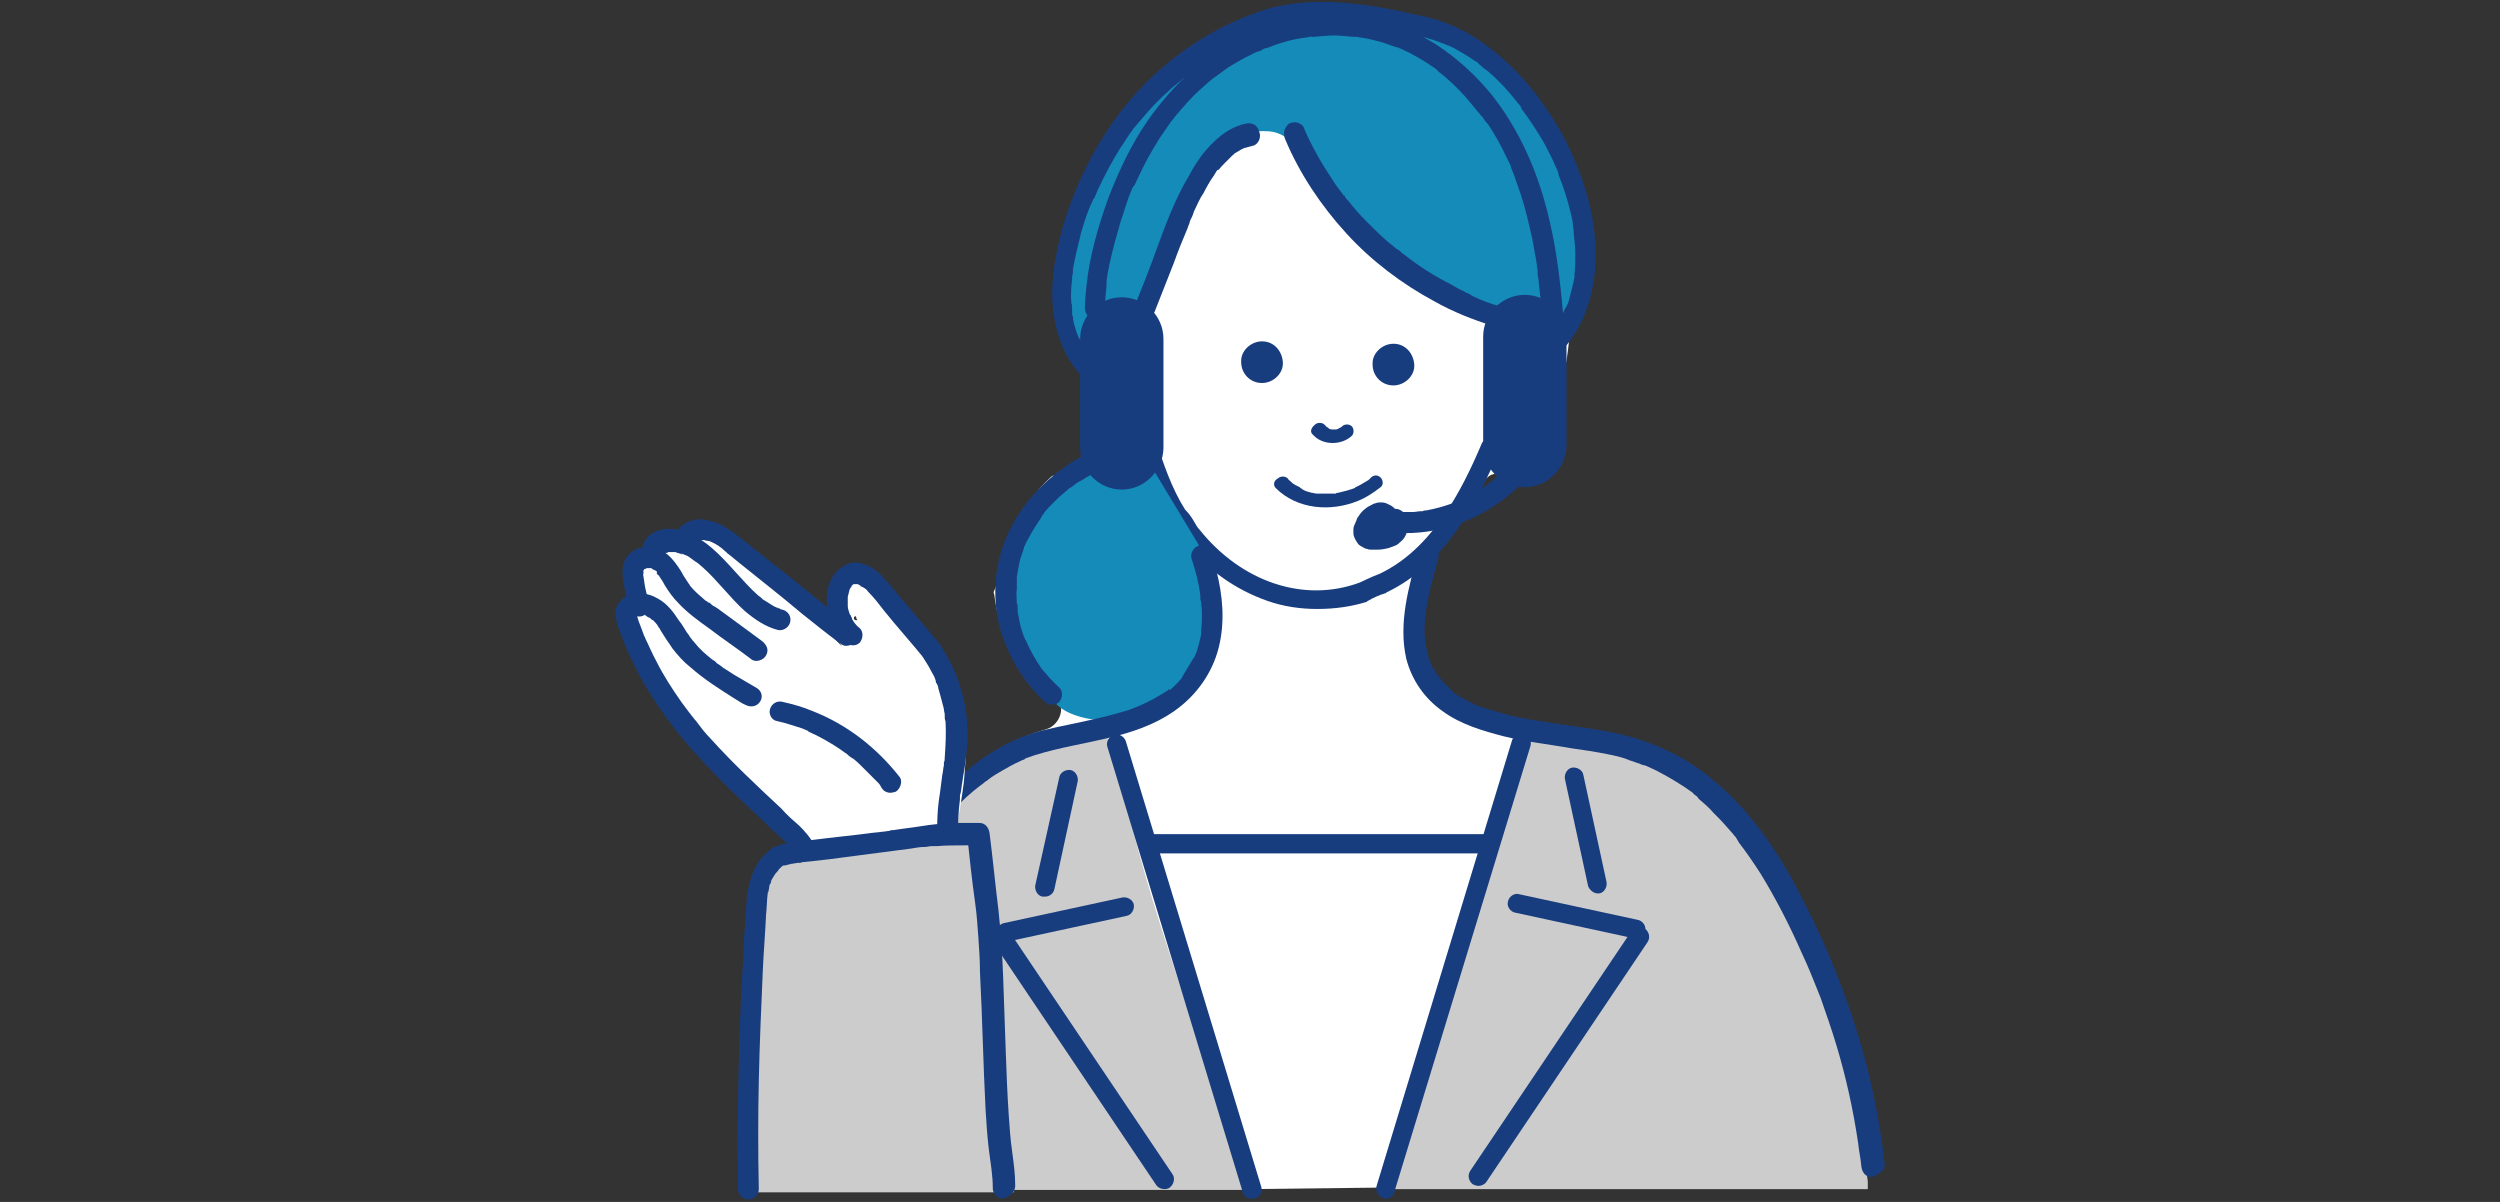 <?xml version="1.0" encoding="utf-8"?>
<!-- Generator: Adobe Illustrator 27.2.0, SVG Export Plug-In . SVG Version: 6.00 Build 0)  -->
<svg version="1.1" id="レイヤー_1" xmlns="http://www.w3.org/2000/svg" xmlns:xlink="http://www.w3.org/1999/xlink" x="0px"
	 y="0px" width="312px" height="150px" viewBox="0 0 312 150" style="enable-background:new 0 0 312 150;" xml:space="preserve">
<rect x="0" y="0" width="312" height="150" fill="#333333" stroke="none"/>
<style type="text/css">
	.st0{fill:#FFFFFF;}
	.st1{fill:#CCCCCC;}
	.st2{fill:#183D7F;}
	.st3{fill:none;stroke:#000000;stroke-width:10.395;stroke-linecap:round;stroke-linejoin:round;stroke-miterlimit:10;}
	.st4{fill:#158BBA;}
</style>
<g>
	<g>
		<g>
			<g>
				<path class="st0" d="M232.6,142.2c-0.1-2-0.8-3.9-1.3-5.9c-0.4-2.8-1.1-5.6-2.2-8.2c-0.2-0.5-0.5-1-0.8-1.4
					c-0.2-1.8-0.4-3.6-0.6-5.3c-0.8-5.6-2.9-10.5-6.9-14.5c-3.7-3.7-8.1-6.8-12.5-9.5c-1.4-0.8-2.9-1.6-4.3-2.4
					c-0.4-0.4-0.6-1-0.6-1.6c-0.6-0.2-1.3-0.4-1.9-0.6c-0.6-0.1-1-0.4-1.2-0.8c-0.3,0.1-0.6,0.1-0.9,0.1c-0.9-0.1-1.9-0.1-2.8-0.2
					c-1-0.3-2-0.6-3.1-0.8c-0.8-0.2-1.6-0.1-2.4,0.1c-2.3-0.5-4.4-1.3-6.1-2.8c-0.2-0.1-0.4-0.1-0.6-0.2c-0.4,0.1-0.8,0.1-1.2-0.1
					c-10.6-3.5-6.2-19-0.8-25.2c0.4-0.4,1-0.6,1.5-0.6c0.2-0.4,0.5-0.8,0.7-1.3c0,0,0-0.1,0.1-0.1v-0.1c0.1-0.4,0.4-0.7,0.6-0.9
					c0.3-0.3,0.6-0.6,1-0.7c0.6-0.2,1.2-0.3,1.8-0.3c0.1,0,0.3,0,0.4,0c0.8-0.8,1.7-1.4,2.5-2.2c0.2-0.2,0.4-0.3,0.7-0.4
					c0.6-1.5,1.3-2.9,1.9-4.4c1.7-4.3,2.4-8.7,2.4-13.4c0-1.2,0.7-1.8,1.6-2c0.1-2.1-0.1-4.2-0.7-6.1c0.1-1,0-2-0.1-3
					c-0.2-1.4-0.5-3.3-1.2-5c-0.9-3.4-2.8-6.5-4.9-9.3c-2.8-3.7-6.2-8.4-11.1-9.3c-0.5-0.1-1.1-0.1-1.6,0.1
					c-1.1-0.4-2.1-0.6-3.2-0.8c-2.1-0.8-4.5-1.2-6.6-1.4c-5.5-0.4-11,0.8-15.9,3.2c-7.4,3.5-12.7,10-15.4,17.5
					c-1.8,2.9-3,6.2-3.4,9.9c0,0.3,0,0.5-0.1,0.8c-0.1,0.2-0.1,0.4-0.1,0.6c0.2,0.2,0.4,0.6,0.4,1c0,3.2,0.1,6.4,0.6,9.5
					c0.1,0.1,0.3,0.2,0.4,0.3c0.5,0,1.1,0.4,1.2,1.1c0.1,0.4,0.1,0.7,0.2,1.1c0.4,0.6,0.7,1.2,1.1,1.8c0.2,0.3,0.2,0.7,0.1,1
					c0.4,0.9,0.9,1.8,1.2,2.7c0.1,0.1,0.2,0.2,0.3,0.3c0.4,0.5,0.5,1.5-0.1,2c-0.4,0.3-0.8,0.5-1.2,0.8c-0.1,0.2-0.3,0.4-0.5,0.5
					c0,0,0,0-0.1,0c0.2,0.5,0.1,1.2-0.4,1.6c-1.1,0.8-2.3,1.6-3.6,2c-0.5,0.2-1,0.1-1.3-0.1c-0.1,0.1-0.2,0.1-0.3,0.1
					c-1.1,1-2.1,2.1-2.8,3.4c-0.2,0.4-0.5,0.6-0.8,0.6c-0.9,2-1.5,4.1-1.7,6.2c-0.7,1.4-1.4,2.8-2,4.3c0,0.1,0.1,0.3,0.1,0.4
					c0.1,0.9,0.3,1.8,0.5,2.7c0.3,0.3,0.5,0.7,0.6,1.1c0.7,2.9,2.3,5.8,4.7,7.6c0.2,0.1,0.4,0.3,0.5,0.5c0.3,0.2,0.7,0.4,1,0.6
					c1.9,1.1,0.9,3.7-0.8,4.2c-3.8,1.1-7.3,2.9-10.1,5.7c-0.1,0.3-0.3,0.6-0.4,0.9c-0.1,0.4-0.2,0.8-0.3,1.2
					c-10.4,12-20.2,26.2-19.5,42.6c-2.8,1-3.8,4.6-2.2,6.7h131.8c0.5-0.4,1-0.9,1.3-1.5C232.1,145.8,232.7,144.2,232.6,142.2z"/>
				<path class="st1" d="M101.3,148.5h55.1c0.2-0.9,0.1-2-0.5-2.9c-2.1-3.5-3.5-7.2-4.8-11c-1.5-4.4-2.9-8.9-4.4-13.3
					c-2.6-8-5.2-16.1-6.8-24.4c0-0.3-0.1-0.6-0.2-0.8c-0.1-0.4-0.1-0.7-0.2-1.1c-0.5-2.8-2.1-4.4-4.3-3.1c-0.3,0.2-2.5,0.9-2.7,1.1
					c-6.1,0.3-11.9,3.8-15.2,8.9c-0.7,1.1-1.3,2.2-1.8,3.3c-0.1,0.1-0.1,0.1-0.2,0.2c-4.7,4.8-6.9,11.2-8.7,17.6
					c-4,7.1-6.6,15-6.2,23.2C100.5,147.1,100.9,147.9,101.3,148.5z"/>
				<path class="st1" d="M233.1,148.5c0-0.4,0-0.7,0-1.1c-1.3-8.8-2.1-15.5-4.3-24.2c-1-4.1-4.4-9.5-6-13.4c-1.6-4-4-7.6-7.4-10.2
					c-3.2-2.4-6-4.3-9.8-5.4c-1.9-0.6-3.9-1.1-5.8-1.5c-1.1-0.2-2.1-0.5-3.2-0.6c-1.1-1.1-2.7-1.7-4.1-1.1c-3,1.2-4.7,4.2-3.7,7.2
					c-0.4,1.4-1.1,2.8-1.8,4.1c-0.9,1.5-0.8,2.9-0.1,4c-0.5,1.5-0.9,3-1.4,4.4c-0.4,1.3-0.8,2.6-1.2,3.9l-1.1,3.3
					c-2.1,6.7-4.2,13.4-6.3,20.2c-0.5,0.5-0.9,1.1-1.1,1.9c-0.6,2.5-1.2,5-1.8,7.5c-0.1,0.3-0.1,0.6-0.1,0.9h59.2V148.5z"/>
			</g>
			<g>
				<g id="XMLID_00000078036943541734974770000015704350195081847683_">
					<path class="st2" d="M164.4,76c-2.1,0-4.2-0.3-6.2-1c-4-1.4-7.6-3.9-10.4-7.5c0,0,0-0.1-0.1-0.1c-0.2-0.3-0.4-0.6-0.5-0.8
						c-0.4-0.6-0.7-1.1-1.1-1.5c0,0,0-0.1-0.1-0.1c-1.7-2.7-2.8-5.8-3.8-8.7c-3.2-0.7-5.4-3.9-5.9-8.7v-0.1c0-3.9,1.6-8.8,6.1-9.6
						c0.6-0.1,1.3,0.3,1.4,0.9c0.1,0.6-0.3,1.3-0.9,1.4c-3.1,0.6-4.2,4.3-4.2,7.2c0.2,1.9,1.1,6.3,4.5,6.6c0.5,0,0.9,0.4,1,0.8
						c1,3.1,2,6.1,3.7,8.8c0.6,0.6,0.9,1.1,1.3,1.8c0.1,0.2,0.3,0.5,0.5,0.7c5.2,6.5,13,9.2,20,6.6c0.7-0.3,1.4-0.7,2.5-1.1
						c6.5-3.1,10.2-10.3,12.7-16.2c0.1-0.3,0.4-0.5,0.7-0.7c0.3-0.1,0.7-0.1,0.9,0.1c1,0.5,1.9,0.3,2.8-0.5c2.3-2,3.4-7.2,2.3-10.4
						c-0.7-1.9-2-2.9-4-3c-0.7,0-1.2-0.6-1.1-1.2c0-0.7,0.6-1.2,1.2-1.1c3,0.1,5.2,1.8,6.2,4.6c1.5,4.1,0.1,10.3-3,13
						c-1.3,1.1-2.8,1.6-4.3,1.2c-2.7,6.1-6.6,13.2-13.5,16.5c0,0-0.1,0-0.1,0.1c-1,0.3-1.6,0.6-2.3,1c0,0-0.1,0-0.1,0.1
						C168.7,75.7,166.6,76,164.4,76z"/>
					<path class="st3" d="M187.2,39.7"/>
				</g>
				<g>
					<path class="st2" d="M173.9,48.1c1.4,0,2.7-1.2,2.6-2.6c-0.1-1.4-1.1-2.6-2.6-2.6c-1.4,0-2.7,1.2-2.6,2.6
						C171.3,46.9,172.4,48.1,173.9,48.1L173.9,48.1z"/>
				</g>
				<g>
					<path class="st2" d="M157.5,47.8c1.4,0,2.7-1.2,2.6-2.6c-0.1-1.4-1.1-2.6-2.6-2.6c-1.4,0-2.7,1.2-2.6,2.6
						C154.9,46.6,156,47.8,157.5,47.8L157.5,47.8z"/>
				</g>
				<path class="st2" d="M163.9,54.3c1.2,1.3,3.5,1.3,4.8,0.1c0.3-0.3,0.3-0.9,0-1.2c-0.3-0.3-0.9-0.3-1.2,0l-0.1,0.1
					c-0.1,0.1,0,0,0,0c-0.1,0-0.1,0.1-0.2,0.1s-0.1,0.1-0.2,0.1c-0.1,0.1,0,0,0.1,0H167c-0.1,0.1-0.3,0.1-0.4,0.1
					c-0.2,0,0.2,0,0.1,0h-0.1c-0.1,0-0.2,0-0.2,0c-0.1,0-0.1,0-0.2,0c-0.1,0,0.2,0,0.1,0h-0.1c-0.1,0-0.3-0.1-0.4-0.1
					c0.2,0,0.1,0.1,0.1,0c0,0-0.1,0-0.1-0.1c-0.1,0-0.1-0.1-0.2-0.1c0,0-0.1,0-0.1-0.1c0.2,0.1,0.1,0.1,0,0
					c-0.1-0.1-0.1-0.1-0.2-0.2c-0.3-0.3-0.9-0.3-1.2,0C163.5,53.5,163.5,54,163.9,54.3L163.9,54.3z"/>
				<path class="st2" d="M159.2,60.9c2.7,2.7,6.9,3,10.3,1.6c1-0.4,1.9-1,2.8-1.7c0.4-0.3,0.3-0.9,0-1.2c-0.4-0.4-0.9-0.3-1.2,0
					l-0.1,0.1c0,0,0.1-0.1,0,0c-0.1,0.1-0.1,0.1-0.2,0.2c-0.2,0.1-0.3,0.2-0.5,0.3c-0.3,0.2-0.7,0.4-1.1,0.6c0,0-0.1,0-0.1,0.1
					c0,0,0.1-0.1,0,0c-0.1,0-0.2,0.1-0.3,0.1c-0.2,0.1-0.4,0.1-0.6,0.2c-0.4,0.1-0.8,0.2-1.2,0.3c-0.1,0-0.2,0-0.3,0.1
					c0,0-0.1,0,0,0s-0.1,0-0.1,0c-0.2,0-0.4,0-0.6,0c-0.4,0-0.8,0-1.2,0c-0.1,0-0.2,0-0.3,0c0,0-0.2,0-0.1,0c0.1,0-0.1,0-0.1,0
					c-0.2,0-0.4-0.1-0.6-0.1c-0.4-0.1-0.8-0.2-1.1-0.4c0,0-0.1-0.1,0,0c0,0-0.1,0-0.1-0.1c-0.1,0-0.2-0.1-0.3-0.2
					c-0.2-0.1-0.4-0.2-0.6-0.3c-0.1-0.1-0.2-0.1-0.3-0.2l-0.1-0.1c-0.1-0.1,0.1,0.1,0,0c-0.2-0.2-0.4-0.3-0.5-0.5
					c-0.3-0.3-0.9-0.3-1.2,0C158.9,60,158.9,60.6,159.2,60.9L159.2,60.9z"/>
				<path class="st4" d="M158.5,16.4c0,0-5.5-0.5-6.9,2.3c-1.4,2.8-8.9,19.9-8.9,19.9l0.5,18.8l6.4,10.6c0,0,2.8,10.8,1,13.6
					c-1.8,2.8-4.6,7.9-8.8,8.3c-4.2,0.4-9-0.2-10.5-2.7c-1.5-2.4-6.1-8.4-5.7-13.5c0.5-5.1,3.2-10.6,5.5-12s5.4-4.6,5.4-4.6
					l-0.3-12.5c0,0-3.7-1.8-3.7-7.3s3.7-19,7.9-22.7S151.5,4,157,2.6s15.8-0.5,19.5,0.4s8.2,3.6,11,6.4s7.9,9.8,8.4,12.5
					c0.5,2.8,1.5,8.5,1.7,11.2c0.2,2.7-3,9.1-3,9.1s-9.2-2.3-12.5-4.2c-3.2-1.8-12.9-8.8-14.3-10.6
					C166.3,25.7,163.1,16.9,158.5,16.4z"/>
				<g>
					<path class="st2" d="M194.8,43.9c1.2-1.3,2.2-2.8,2.9-4.5c0.7-1.7,1.1-3.4,1.3-5.2c0.4-3.6-0.1-7.3-1.2-10.7
						c-1.1-3.6-2.8-7.1-5-10.2c-2.1-3.1-4.7-5.8-7.8-8c-1.4-1-2.9-1.8-4.5-2.4c-0.7-0.3-1.4-0.5-2.1-0.7c-1.4-0.3-2.8-0.6-4.1-0.9
						c-5.7-1.1-11.7-1.8-17.3,0.2c-4.8,1.7-9.1,4.3-12.8,7.7c-3.2,2.9-5.8,6.4-7.9,10.2c-2,3.8-3.6,7.8-4.4,12
						c-0.9,4.2-0.9,8.6,1,12.5c0.4,0.9,1,1.7,1.6,2.5c0.4,0.5,1.4,0.5,1.8,0c0.5-0.6,0.5-1.3,0-1.8l-0.1-0.1c-0.1-0.1,0.2,0.3,0,0.1
						c-0.1-0.1-0.1-0.2-0.2-0.2c-0.1-0.2-0.3-0.4-0.4-0.6c-0.2-0.4-0.5-0.8-0.7-1.2c0-0.1-0.1-0.2-0.1-0.3s-0.1-0.3,0,0.1
						c0,0,0-0.1-0.1-0.1c-0.1-0.2-0.2-0.5-0.3-0.7c-0.1-0.4-0.3-0.9-0.4-1.3c0-0.2-0.1-0.4-0.1-0.7c0-0.1,0-0.2-0.1-0.3
						c0-0.1,0-0.1,0-0.2c0,0,0-0.3,0-0.1s0-0.1,0-0.2c0-0.1,0-0.2,0-0.3c0-0.2,0-0.5-0.1-0.7c-0.1-1,0-2,0.1-3c0-0.2,0-0.5,0.1-0.7
						c0-0.1,0-0.3,0-0.4c0-0.1,0-0.2,0,0.1c0-0.1,0-0.2,0-0.2c0.1-0.5,0.2-1,0.3-1.5c0.2-1,0.5-2,0.7-3c0.3-1,0.6-2,1-3
						c0.1-0.2,0.2-0.5,0.3-0.7c0.1-0.1,0.1-0.3,0.2-0.4c0-0.1,0.2-0.5,0.1-0.1c0.2-0.5,0.4-0.9,0.6-1.4c0.8-1.7,1.7-3.4,2.7-5
						c0.5-0.7,0.9-1.4,1.4-2.1c0.1-0.1,0.2-0.2,0.2-0.3c0.1-0.2-0.2,0.2,0,0l0.1-0.1c0.2-0.2,0.4-0.5,0.6-0.7
						c0.4-0.5,0.8-0.9,1.2-1.4c0.8-0.9,1.6-1.7,2.5-2.5c0.4-0.4,0.9-0.8,1.4-1.2c0.2-0.2,0.4-0.4,0.7-0.5c0.2-0.2-0.2,0.1,0,0
						c0.1,0,0.1-0.1,0.2-0.1c0.1-0.1,0.3-0.2,0.4-0.3c1.9-1.4,4-2.6,6.1-3.6c0.4-0.6,0.6-0.7,0.9-0.8c0.1,0,0.1-0.1,0.2-0.1
						s0.2-0.1,0,0c0.1,0,0.3-0.1,0.4-0.2c0.6-0.2,1.2-0.5,1.7-0.6c0.7-0.2,1.4-0.4,2.1-0.6c0.3-0.1,0.6-0.1,1-0.2
						c0.2,0,0.3-0.1,0.5-0.1c0.1,0,0.2,0,0.3,0c-0.2,0,0,0,0.1,0c1.4-0.2,2.7-0.2,4.1-0.2c0.7,0,1.4,0.1,2.1,0.1
						c0.3,0,0.7,0.1,1,0.1c0.2,0,0.3,0,0.5,0.1c0.1,0,0.1,0,0.2,0c0.3,0-0.2,0,0.1,0c2.7,0.4,5.4,0.9,8.1,1.5
						c0.7,0.2,1.4,0.4,2.1,0.7c0.1,0,0.2,0.1,0.3,0.1c0.3,0.1-0.3-0.1,0,0c0.2,0.1,0.4,0.2,0.5,0.2c0.4,0.2,0.7,0.3,1,0.5
						c0.7,0.4,1.4,0.8,2.1,1.3c0.2,0.1,0.3,0.2,0.5,0.3c0.1,0.1,0.1,0.1,0.2,0.2c0,0,0.2,0.2,0,0c-0.2-0.1,0,0,0.1,0.1
						c0.3,0.3,0.6,0.5,1,0.8c1.3,1.1,2.5,2.4,3.6,3.8c0.1,0.2,0.3,0.3,0.4,0.5c0,0,0.3,0.3,0.1,0.2c-0.1-0.2,0,0,0,0
						c0,0.1,0.1,0.1,0.1,0.2c0.3,0.4,0.5,0.7,0.8,1.1c0.5,0.7,1,1.5,1.5,2.3s0.9,1.6,1.3,2.4c0.2,0.4,0.4,0.8,0.6,1.3
						c0.1,0.2,0.2,0.4,0.3,0.6c-0.2-0.4,0,0,0,0.1c0.1,0.1,0.1,0.2,0.1,0.4c0.7,1.7,1.2,3.4,1.6,5.1c0.1,0.4,0.2,0.9,0.2,1.3
						c0,0.2,0.1,0.4,0.1,0.6v0.1c0,0.3,0-0.3,0-0.1c0,0.1,0,0.2,0,0.4c0.1,0.8,0.2,1.7,0.2,2.5c0,0.8,0,1.7-0.1,2.5
						c0,0.1,0,0.2,0,0.3c0,0.2,0-0.3,0,0c0,0.2-0.1,0.4-0.1,0.6c-0.1,0.4-0.2,0.8-0.3,1.2s-0.2,0.8-0.3,1.2
						c-0.1,0.2-0.1,0.4-0.2,0.5c0,0.1-0.1,0.2-0.1,0.2c0,0.1-0.2,0.4-0.1,0.2s0,0.1-0.1,0.1c0,0.1-0.1,0.2-0.1,0.3
						c-0.1,0.2-0.2,0.4-0.3,0.5c-0.2,0.3-0.4,0.7-0.6,1c-0.2,0.3-0.4,0.7-0.7,1c-0.2,0.2,0.2-0.2,0,0c-0.1,0.1-0.1,0.2-0.2,0.2
						c-0.1,0.2-0.3,0.3-0.4,0.5c-0.4,0.5-0.5,1.3,0,1.8C193.4,44.3,194.3,44.4,194.8,43.9L194.8,43.9z"/>
					<path class="st2" d="M160.4,17.4c1.8,4.3,4.5,8.3,7.6,11.7c3.1,3.4,6.9,6.3,11,8.5c2.3,1.3,4.8,2.3,7.4,3.1
						c0.6,0.2,1.4-0.2,1.6-0.9s-0.2-1.4-0.9-1.6c-1.1-0.3-2.2-0.7-3.2-1.2c-0.1,0-0.1-0.1-0.2-0.1c-0.2-0.1,0,0,0.1,0
						c-0.1,0-0.3-0.1-0.4-0.2c-0.3-0.1-0.5-0.2-0.8-0.4c-0.5-0.2-1-0.5-1.5-0.8c-2-1-3.9-2.2-5.7-3.6c-0.1-0.1-0.2-0.2-0.3-0.2
						c0,0-0.2-0.2-0.1-0.1c0.2,0.1-0.1,0-0.1-0.1c-0.2-0.2-0.5-0.4-0.7-0.5c-0.4-0.4-0.9-0.7-1.3-1.1c-0.8-0.7-1.6-1.5-2.4-2.3
						s-1.5-1.6-2.2-2.5c-0.2-0.2-0.4-0.4-0.5-0.7c0-0.1-0.1-0.2,0,0.1l-0.1-0.1c-0.1-0.1-0.2-0.3-0.3-0.4c-0.3-0.4-0.7-0.9-1-1.4
						c-1.4-2.1-2.7-4.3-3.7-6.7c-0.1-0.3-0.5-0.5-0.8-0.6c-0.3-0.1-0.7,0-1,0.1C160.2,16,160.1,16.7,160.4,17.4L160.4,17.4z"/>
					<path class="st2" d="M155.6,15.4c-1.6,0.3-3,1.2-4.1,2.3c-1.3,1.2-2.3,2.7-3.1,4.2c-1.8,3-3,6.3-4.2,9.6
						c-0.8,2.2-1.7,4.5-2.6,6.7c-0.2,0.6,0.3,1.4,0.9,1.6c0.7,0.2,1.3-0.2,1.6-0.9c0.8-2,1.6-4.1,2.4-6.1c0.5-1.4,1.1-2.9,1.7-4.3
						c0.1-0.2,0.1-0.4,0.2-0.5c0-0.1,0.1-0.2,0.1-0.3c-0.2,0.4,0,0,0-0.1c0.2-0.4,0.4-0.8,0.5-1.2c0.4-0.8,0.7-1.6,1.2-2.3
						c0.4-0.8,0.8-1.5,1.3-2.2c0.1-0.2,0.2-0.3,0.3-0.5c0.1-0.1,0.1-0.2,0.2-0.2l0.1-0.1c0.2-0.2-0.2,0.2,0,0.1
						c0.2-0.3,0.5-0.6,0.8-0.9c0.3-0.3,0.6-0.6,0.9-0.9c0.1-0.1,0.2-0.1,0.2-0.2c0.2-0.2-0.2,0.2,0,0c0.2-0.1,0.3-0.2,0.5-0.3
						c0.2-0.1,0.3-0.2,0.5-0.3c0.1,0,0.2-0.1,0.2-0.1c0.3-0.1-0.3,0.1,0,0c0.4-0.1,0.7-0.2,1.1-0.3c0.7-0.1,1.1-1,0.9-1.6
						C157,15.6,156.3,15.3,155.6,15.4L155.6,15.4z"/>
				</g>
				<path class="st2" d="M136.9,56c-4.3,1.9-8.2,5.2-10.5,9.4c-2.5,4.5-2.9,10-1,14.8c1.1,2.8,2.8,5.4,5,7.4c0.5,0.4,1.3,0.5,1.8,0
					c0.4-0.5,0.5-1.3,0-1.8c-0.5-0.4-0.9-0.9-1.3-1.3c-0.2-0.2-0.4-0.5-0.6-0.7l-0.1-0.1c-0.2-0.2,0.2,0.2,0,0
					c-0.1-0.1-0.2-0.2-0.3-0.4c-0.7-1-1.3-2.1-1.8-3.2c-0.1-0.3,0.1,0.3,0,0c0-0.1,0-0.1-0.1-0.2c-0.1-0.1-0.1-0.3-0.2-0.4
					c-0.1-0.3-0.2-0.6-0.3-0.9c-0.2-0.6-0.3-1.2-0.4-1.8c-0.1-0.3-0.1-0.6-0.1-0.8c0-0.3,0,0.3,0,0c0-0.1,0-0.1,0-0.2
					c0-0.2,0-0.4-0.1-0.5c0-0.6-0.1-1.2,0-1.8c0-0.3,0-0.6,0-0.8c0-0.1,0-0.3,0-0.4s0-0.2,0-0.3c0-0.3,0,0.3,0,0
					c0.1-0.6,0.2-1.1,0.3-1.7c0.1-0.5,0.3-1.1,0.5-1.6c0-0.1,0.1-0.3,0.1-0.4s0-0.1,0.1-0.2c0.1-0.3-0.1,0.3,0,0
					c0.1-0.3,0.2-0.5,0.4-0.8c0.5-1,1.1-1.9,1.7-2.8c0-0.1,0.1-0.1,0.1-0.2c-0.1,0.3-0.1,0.1,0,0s0.2-0.2,0.2-0.3
					c0.2-0.2,0.4-0.5,0.6-0.7c0.4-0.4,0.8-0.8,1.2-1.2c0.5-0.4,0.9-0.8,1.4-1.2c0.2-0.2,0,0,0,0l0.2-0.1c0.1-0.1,0.3-0.2,0.4-0.3
					c0.3-0.2,0.5-0.4,0.8-0.5c1.1-0.7,2.2-1.3,3.4-1.8c0.6-0.3,0.8-1.2,0.5-1.8C138.3,55.9,137.6,55.7,136.9,56L136.9,56z"/>
			</g>
			<g>
				<polygon class="st0" points="143.2,105.2 186.5,105 173.3,148.2 156,148.4 				"/>
				<path class="st2" d="M156.2,149.6c-0.5,0-1-0.3-1.1-0.8l-16.9-55.6c-0.2-0.6,0.2-1.3,0.8-1.5s1.3,0.2,1.5,0.8l16.9,55.6
					c0.2,0.6-0.2,1.3-0.8,1.5C156.4,149.6,156.3,149.6,156.2,149.6z"/>
				<path class="st2" d="M172.9,149.6c-0.1,0-0.2,0-0.3-0.1c-0.6-0.2-1-0.9-0.8-1.5l16.9-55.6c0.2-0.6,0.9-1,1.5-0.8s1,0.9,0.8,1.5
					l-17,55.7C173.9,149.3,173.4,149.6,172.9,149.6z"/>
				<path class="st2" d="M235.2,145.3c-0.9-8.4-3.1-16.7-6.3-24.5c-1.5-3.8-3.3-7.4-5.2-11c-1.6-2.9-3.5-5.7-5.6-8.2
					c-2.2-2.6-4.8-4.9-7.7-6.7c-3.2-1.9-6.7-3.1-10.3-3.7c-2.8-0.5-5.7-0.8-8.5-1.3c-1.4-0.2-2.8-0.5-4.2-0.9
					c-0.7-0.2-1.3-0.4-2-0.6c-0.3-0.1-0.6-0.2-0.9-0.3c-0.1,0-0.1,0-0.2-0.1c-0.1,0-0.3-0.1,0,0c-0.2,0-0.4-0.2-0.5-0.2
					c-0.6-0.3-1.1-0.6-1.7-0.9c-0.3-0.2-0.5-0.3-0.7-0.5l-0.1-0.1c-0.2-0.2,0.2,0.2,0,0c-0.1-0.1-0.3-0.2-0.4-0.4
					c-0.2-0.2-0.4-0.4-0.6-0.6c-0.1-0.1-0.2-0.2-0.3-0.3c-0.1-0.1-0.2-0.4-0.4-0.4c0,0,0.2,0.3,0.1,0.1c0-0.1-0.1-0.1-0.1-0.2
					c-0.1-0.1-0.2-0.3-0.3-0.4c-0.2-0.3-0.3-0.6-0.5-0.8c-0.1-0.1-0.1-0.2-0.2-0.4c-0.1-0.3,0.1,0.3,0,0c0-0.1-0.1-0.2-0.1-0.2
					c-0.1-0.3-0.2-0.6-0.3-0.9c-0.2-0.9-0.3-1.5-0.4-2.4c-0.1-2.3,0.3-4.2,0.8-6.4c0.3-1.1,0.6-2.2,0.9-3.3c0.2-0.6-0.2-1.4-0.9-1.6
					c-0.7-0.2-1.4,0.2-1.6,0.9c-1.2,4.2-2.5,8.8-1.5,13.2c0.7,2.7,2.3,5,4.6,6.6c2.2,1.6,4.9,2.4,7.6,3.1c2.8,0.7,5.7,1,8.5,1.5
					c1.4,0.2,2.8,0.4,4.3,0.7c1,0.2,2,0.4,2.9,0.8c0.4,0.1,0.8,0.3,1.2,0.4c0.2,0.1,0.4,0.2,0.6,0.2c0.1,0,0.2,0.1,0.3,0.1
					c0.1,0.1,0.1,0.1,0,0c0.1,0,0.1,0.1,0.2,0.1c1.6,0.7,3.1,1.6,4.5,2.5c0.3,0.2,0.7,0.5,1,0.7s-0.2-0.2,0.1,0.1
					c0.1,0.1,0.1,0.1,0.2,0.2c0.2,0.1,0.4,0.3,0.5,0.5c0.6,0.5,1.3,1.1,1.8,1.7c0.6,0.6,1.2,1.2,1.7,1.8c0.3,0.3,0.5,0.6,0.8,0.9
					c0.1,0.2,0.3,0.3,0.4,0.5c0,0.1,0.1,0.1,0.1,0.2c0,0,0.3,0.4,0.1,0.2c1,1.3,1.9,2.6,2.8,4c1.9,3.1,3.6,6.4,5.1,9.8
					c0.9,1.9,1.6,3.7,2.4,5.7c0.7,2,1.4,4,2,6c1.2,4,2.1,8.1,2.7,12.2c0.1,1,0.3,1.8,0.4,2.9c0.1,0.7,0.5,1.3,1.3,1.3
					C234.6,146.5,235.3,146,235.2,145.3L235.2,145.3z"/>
				<path class="st2" d="M101.5,144.9c0.1-0.4,0.1-0.9,0.2-1.3c0.1-0.4,0,0.1,0-0.1c0-0.1,0-0.2,0-0.3c0-0.2,0.1-0.5,0.1-0.7
					c0.1-0.9,0.3-1.8,0.4-2.6c0.3-1.7,0.6-3.4,1-5.1c0.8-3.5,1.7-6.9,2.9-10.3c1.2-3.5,2.4-6.5,4-9.8c1.6-3.2,3.4-6.3,5.4-9.2
					c0.2-0.3,0.4-0.6,0.6-0.8c0.1-0.1,0.2-0.3,0.3-0.4c0.1-0.1,0.1-0.2,0.2-0.3c0,0,0.2-0.3,0.1-0.1c0.5-0.6,0.9-1.2,1.4-1.8
					c1-1.2,2.2-2.4,3.4-3.4c0.3-0.2,0.6-0.5,0.9-0.7c0.1-0.1,0.3-0.2,0.4-0.3c0.3-0.2-0.2,0.1,0.1-0.1c0.1-0.1,0.2-0.1,0.3-0.2
					c0.6-0.5,1.3-0.9,2-1.3c0.7-0.4,1.4-0.8,2.1-1.1c0.2-0.1,0.4-0.2,0.5-0.2c-0.3,0.1,0.1,0,0.1-0.1c0.1,0,0.1-0.1,0.2-0.1
					c0.4-0.1,0.8-0.3,1.2-0.4c5.8-1.8,12.2-1.9,17.3-5.5c2.7-1.9,4.7-4.7,5.5-7.9c0.8-3.2,0.5-6.5-0.3-9.6c-0.2-0.7-0.4-1.5-0.6-2.2
					c-0.2-0.6-0.9-1.1-1.6-0.9c-0.6,0.2-1.1,0.9-0.9,1.6c0.5,1.5,0.9,3,1.1,4.6c0,0.1,0,0.2,0,0.2c0.1,0.4,0-0.2,0,0.1
					c0,0.2,0,0.3,0.1,0.5c0,0.4,0.1,0.8,0.1,1.3c0,0.8,0,1.5-0.1,2.3c0,0.1,0,0.2,0,0.3c0,0.2,0.1-0.3,0,0.1c0,0.2-0.1,0.4-0.1,0.6
					c-0.1,0.4-0.2,0.7-0.3,1.1s-0.2,0.7-0.4,1.1c0,0.1-0.1,0.1-0.1,0.2c0.1-0.3,0,0.1-0.1,0.1c-0.1,0.2-0.2,0.3-0.3,0.5
					c-0.2,0.3-0.4,0.7-0.6,1c-0.1,0.2-0.2,0.3-0.3,0.5c0,0.1-0.1,0.1-0.1,0.2c0.1-0.2-0.1,0.1-0.1,0.2c-0.5,0.6-1,1.1-1.6,1.6
					c0.1-0.2,0-0.2,0-0.2s-0.3,0.2-0.1,0.1c0.1-0.1-0.1,0.1-0.1,0.1c-0.1,0-0.1,0.1-0.2,0.1c-0.3,0.2-0.6,0.4-1,0.6
					c-0.6,0.4-1.3,0.7-1.9,1c-0.1,0-0.2,0.1-0.2,0.1c-0.2,0.1,0.3-0.1,0,0c-0.2,0.1-0.3,0.1-0.5,0.2c-0.3,0.1-0.7,0.3-1,0.4
					c-0.7,0.2-1.4,0.4-2.1,0.6c-3,0.8-6,1.3-8.9,2c-6.4,1.7-11.4,6.3-15.3,11.5c-4.3,5.7-7.5,12.1-9.9,18.7
					c-2.4,6.6-4.1,13.5-5.1,20.5c-0.1,0.9-0.3,1.9-0.4,2.8c-0.1,0.7,0.6,1.3,1.3,1.3C101,146.2,101.4,145.6,101.5,144.9L101.5,144.9
					z"/>
				<path class="st2" d="M199.4,111.5c-0.5,0-1-0.4-1.2-0.9l-2.9-13.4c-0.1-0.6,0.3-1.3,0.9-1.4c0.6-0.1,1.3,0.3,1.4,0.9l2.9,13.4
					c0.1,0.6-0.3,1.3-0.9,1.4C199.5,111.5,199.4,111.5,199.4,111.5z"/>
				<g>
					<path class="st2" d="M204.2,117.1c-0.1,0-0.2,0-0.3,0l-14.8-3.2c-0.6-0.1-1.1-0.8-0.9-1.4c0.1-0.6,0.8-1.1,1.4-0.9l14.8,3.2
						c0.6,0.1,1.1,0.8,0.9,1.4C205.3,116.7,204.8,117.1,204.2,117.1z"/>
					<path class="st2" d="M184.5,148c-0.2,0-0.5-0.1-0.7-0.2c-0.5-0.4-0.7-1.1-0.3-1.7l20.1-29.9c0.4-0.5,1.1-0.7,1.7-0.3
						c0.5,0.4,0.7,1.1,0.3,1.7l-20.1,29.9C185.3,147.8,184.9,148,184.5,148z"/>
				</g>
				<path class="st2" d="M130.4,111.9c-0.1,0-0.2,0-0.3,0c-0.6-0.1-1-0.8-0.9-1.4l3-13.5c0.1-0.6,0.8-1,1.4-0.9
					c0.6,0.1,1,0.8,0.9,1.4l-2.9,13.4C131.5,111.5,131,111.9,130.4,111.9z"/>
				<g>
					<path class="st2" d="M125.6,117.5c-0.5,0-1-0.4-1.2-0.9c-0.1-0.6,0.3-1.3,0.9-1.4l14.8-3.2c0.6-0.1,1.3,0.3,1.4,0.9
						s-0.3,1.3-0.9,1.4l-14.8,3.2C125.7,117.5,125.7,117.5,125.6,117.5z"/>
					<path class="st2" d="M145.3,148.4c-0.4,0-0.8-0.2-1-0.5L124.2,118c-0.4-0.5-0.2-1.3,0.3-1.7c0.5-0.4,1.3-0.2,1.7,0.3l20.1,29.9
						c0.4,0.5,0.2,1.3-0.3,1.7C145.7,148.4,145.5,148.4,145.3,148.4z"/>
				</g>
				<path class="st2" d="M185.6,106.5h-42.2c-0.7,0-1.2-0.5-1.2-1.2s0.5-1.2,1.2-1.2h42.2c0.7,0,1.2,0.5,1.2,1.2
					S186.2,106.5,185.6,106.5z"/>
			</g>
		</g>
		<g>
			<g>
				<path class="st0" d="M118.8,88.5c-0.4-2.2-1.7-4.3-2.8-6.2c-1.2-1.9-2.3-3.8-3.5-5.7c-1.1-1.8-2.2-4-4.5-4.4
					c-2.4-0.4-4.5,1.7-4.6,4.1c0,1.6,0.8,3.1,1.7,4.4c-2.3-2.4-4.5-4.9-6.8-7.3c-0.4-0.5-1.1-0.7-1.7-0.7c-0.2-0.2-0.4-0.5-0.6-0.7
					c-0.9-1.1-1.9-2.1-2.9-3.1c-1.1-1.1-2.2-2.2-3.7-2.6c-1.6-0.4-3.1,0.3-3.9,1.5c-1-0.1-2,0.1-2.9,0.5c-0.7,0.3-1,1-1.2,1.7
					c-1.4,0.1-2.6,1.2-2.3,2.8c-0.4,0.4-0.7,1-0.6,1.6c0.4,3.8,1.7,7.5,3.8,10.6c0.8,3.9,3.7,6.7,6.8,9.1c3.8,2.9,7.3,6,10.6,9.5
					c0,0.1,0.1,0.3,0.1,0.4c0.2,0.6,0.5,1.2,0.7,1.8c0,0.1,0,0.3,0.1,0.4c0.5,2,0.7,4,0.5,6.1c-0.1,1.3,1.3,2.6,2.6,2.6
					c2-0.1,3.9-0.2,5.9-0.3c1.8-0.1,3.6-0.1,5.3-0.8c2.8-1.3,3.6-4.1,3.6-6.8c0.8-3.1,1.4-6.3,1.8-9.5
					C120.5,94.5,121.2,90.6,118.8,88.5z M106.9,77.1L106.9,77.1c-0.1-0.1-0.1,0,0.1,0.3l0,0C106.2,77.5,106.7,76.5,106.9,77.1z"/>
				<g>
					<path class="st2" d="M97,90c1,0.2,2.1,0.6,3.1,0.9c0.2,0.1,0.5,0.2,0.7,0.3c0.1,0,0.2,0.1-0.1,0c0,0,0.1,0,0.2,0.1
						s0.3,0.1,0.4,0.2c0.5,0.2,1,0.5,1.4,0.7c0.9,0.5,1.9,1.1,2.7,1.7c0.1,0.1,0.2,0.1,0.3,0.2l0.1,0.1c0.2,0.1,0,0,0,0
						c0.2,0.2,0.5,0.4,0.7,0.5c0.4,0.3,0.8,0.7,1.2,1.1s0.9,0.9,1.3,1.3c0.2,0.2,0.4,0.4,0.6,0.6c0.1,0.1,0.2,0.2,0.3,0.4
						c0,0.1,0.1,0.1,0.1,0.2c0.2,0.2-0.2-0.2,0,0c0.2,0.3,0.4,0.5,0.8,0.6c0.3,0.1,0.7,0,1-0.1c0.5-0.3,0.9-1.2,0.5-1.8
						c-2.9-3.7-6.6-6.6-11-8.3c-1.2-0.5-2.3-0.8-3.6-1.1c-0.7-0.2-1.4,0.2-1.6,0.9C95.9,89.1,96.3,89.9,97,90L97,90z"/>
					<path class="st2" d="M94.5,85.9c-1-0.6-1.9-1.1-2.9-1.7c-0.5-0.3-0.9-0.6-1.4-0.9c-0.2-0.2-0.4-0.3-0.7-0.5
						c-0.1-0.1-0.2-0.2-0.3-0.3c0,0-0.1-0.1-0.2-0.1l0.1,0.1L89,82.4c-0.9-0.7-1.7-1.4-2.4-2.3c-0.2-0.2-0.3-0.4-0.5-0.6
						c0-0.1-0.1-0.1-0.1-0.2c-0.1-0.1,0.1,0.2,0,0c-0.1-0.1-0.2-0.3-0.3-0.4c-0.3-0.5-0.6-1-1-1.5c-0.7-1.1-1.5-2.1-2.6-2.7
						c-1.2-0.7-2.6-0.9-3.9-0.3c-0.6,0.3-1.1,0.9-1.3,1.5c-0.2,0.7,0,1.5,0.2,2.2c0.4,1.1,0.8,2.2,1.3,3.3c1.7,3.9,4.1,7.5,6.8,10.8
						c2.7,3.2,5.6,6.1,8.7,9c0.8,0.7,1.6,1.5,2.3,2.2c0.8,0.7,1.6,1.4,2.3,2.2c0.1,0.1,0.2,0.2,0.3,0.3c0.2,0.2-0.1-0.2,0.1,0.1
						c0.2,0.2,0.3,0.4,0.4,0.7c0.1,0.1,0.1,0.2,0.2,0.3c0,0.1,0.1,0.2,0.1,0.3c0-0.1-0.1-0.2,0-0.1c0,0.1,0.1,0.1,0.1,0.2
						s0.1,0.3,0.1,0.4c0.2,0.5,0.3,1,0.4,1.5c0,0.2,0.1,0.5,0.1,0.7s0-0.3,0-0.1c0,0.1,0,0.1,0,0.2s0,0.3,0,0.4
						c0.1,0.5,0.1,1,0.1,1.5c0,0.7,0.6,1.3,1.3,1.3c0.7,0,1.3-0.6,1.3-1.3c-0.2-2.2-0.4-4.4-1.3-6.4c-0.5-1-1.2-1.8-1.9-2.5
						c-0.8-0.7-1.6-1.4-2.3-2.2c-3-2.8-6-5.6-8.8-8.7c-0.7-0.7-1.3-1.5-1.9-2.3c-0.2-0.2-0.3-0.4-0.5-0.6c-0.1-0.1-0.1-0.2-0.2-0.3
						c0,0-0.1-0.2,0,0S86,88.9,86,88.9c-0.3-0.4-0.6-0.8-0.9-1.2c-1.2-1.7-2.3-3.4-3.2-5.2c-0.5-0.9-0.9-1.9-1.4-2.9
						c0-0.1-0.1-0.2,0,0c0-0.1,0-0.1-0.1-0.2c0-0.1-0.1-0.2-0.1-0.3c-0.1-0.3-0.2-0.5-0.3-0.8c-0.2-0.5-0.4-1-0.5-1.5
						c0-0.1-0.1-0.2-0.1-0.2c0-0.1,0-0.3,0-0.1c0,0,0,0,0,0.1c0-0.1,0-0.1,0,0c0,0,0,0.1,0,0c0.1-0.2-0.1,0.3,0,0.1
						c0.1-0.1,0,0.1-0.1,0.1l0.1-0.1c0.2-0.2-0.2,0.1,0,0c0,0,0.1,0,0.1-0.1c0.1-0.1-0.3,0.1-0.1,0c0.1,0,0.2,0,0.3-0.1
						c0,0-0.3,0-0.1,0c0.1,0,0.1,0,0.2,0c0.1,0,0.1,0,0.2,0c0.3,0-0.3-0.1,0,0c0.1,0,0.2,0,0.3,0.1c0.1,0,0.1,0,0.2,0.1
						c0.2,0.1,0,0-0.1,0c0.1,0.1,0.2,0.1,0.3,0.2c0.1,0.1,0.3,0.2,0.4,0.2c0.2,0.1,0,0,0,0l0.1,0.1c0.1,0.1,0.2,0.2,0.3,0.2
						c0.2,0.2,0.4,0.4,0.6,0.7c-0.1-0.2-0.1-0.1,0,0c0,0.1,0.1,0.1,0.1,0.2c0.1,0.1,0.2,0.2,0.2,0.3c0.2,0.3,0.3,0.5,0.5,0.8
						c0.3,0.5,0.7,1,1,1.5c0.7,0.9,1.4,1.7,2.3,2.4c1.7,1.5,3.6,2.7,5.5,3.9c0.5,0.3,0.9,0.6,1.4,0.8c0.6,0.3,1.4,0.2,1.8-0.5
						C95.2,87,95.1,86.3,94.5,85.9L94.5,85.9z"/>
					<path class="st2" d="M81,75.3c-0.2-0.9-0.5-1.8-0.6-2.7c0-0.2-0.1-0.5-0.1-0.7c0,0-0.1-0.4,0-0.2c0,0.2,0,0,0,0
						c0-0.1,0-0.1,0-0.2s0-0.2,0-0.3c0-0.2-0.1,0.2,0,0v-0.1c0-0.1,0,0.1,0,0.1s0.2-0.3,0-0.1c-0.1,0.2,0,0,0,0s0.1,0,0.1-0.1
						c0,0-0.2,0.2-0.1,0.1c0.1,0,0.1-0.1,0.2-0.1c0.2-0.1-0.2,0.1,0,0c0.1,0,0.1,0,0.2-0.1h0.1c0.1,0-0.2,0-0.2,0c0.1,0,0.3,0,0.4,0
						c0.3,0-0.2-0.1,0,0c0.1,0,0.1,0,0.2,0c0.1,0,0.1,0,0.2,0.1h0.1c0.1,0-0.2-0.1-0.1,0s0.2,0.1,0.4,0.2c0.1,0.1-0.1-0.1-0.1-0.1
						l0.1,0.1c0.1,0.1,0.2,0.1,0.2,0.2c-0.1,0.1,0,0.2,0,0.2s0.1,0.2,0.2,0.2c0,0-0.1-0.2-0.1-0.1l0.1,0.1c0.1,0.1,0.1,0.2,0.2,0.3
						c0.2,0.3,0.4,0.6,0.6,1c0.5,0.8,1,1.5,1.6,2.1c1.2,1.3,2.6,2.3,4,3.3c1.7,1.3,3.5,2.5,5.2,3.8c0.5,0.4,1.5,0.1,1.8-0.5
						c0.4-0.7,0.1-1.3-0.5-1.8c-1.6-1.2-3.3-2.4-4.9-3.6c-0.4-0.3-0.8-0.6-1.2-0.8c-0.2-0.1-0.3-0.3-0.5-0.4s0.1,0.1-0.1,0
						c-0.1-0.1-0.2-0.2-0.3-0.2c-0.7-0.6-1.3-1.1-1.9-1.8c-0.1-0.1-0.1-0.2-0.2-0.3c0,0-0.2-0.3-0.1-0.1c0.1,0.1-0.1-0.2-0.1-0.2
						c-0.1-0.1-0.1-0.2-0.2-0.3c-0.2-0.3-0.4-0.6-0.6-1c-0.5-0.8-1-1.5-1.7-2.1c-1.4-1.1-3.5-1.4-4.8,0c-0.9,0.9-0.9,2.2-0.7,3.4
						c0.2,1.2,0.4,2.3,0.7,3.4c0.2,0.6,0.9,1.1,1.6,0.9C80.8,76.7,81.2,76,81,75.3L81,75.3z"/>
					<path class="st2" d="M82.8,69.4c0-0.1,0.1-0.1,0.1-0.2c0,0,0-0.1,0.1-0.1c0-0.1-0.1,0.1-0.1,0.1s0.1-0.1,0.2-0.2
						S83,69.1,83,69.1l0.1-0.1c0.1,0,0.1-0.1,0.2-0.1c0,0-0.3,0.1-0.2,0.1h0.1c0.1,0,0.1,0,0.2-0.1h0.1c0.1,0,0.2,0-0.1,0
						c0.1,0,0.3,0,0.4,0c0.1,0,0.1,0,0.2,0s0.4,0,0.1,0c-0.2,0,0,0,0.1,0c0.1,0,0.2,0,0.3,0.1c0.2,0,0.3,0.1,0.4,0.1
						s0.1,0.1,0.2,0.1S85,69.1,85,69.1h0.1c0.2,0.1,0.3,0.1,0.5,0.2c0.3,0.1,0.5,0.3,0.8,0.5c0.1,0.1,0.3,0.2,0.4,0.3
						c0.1,0,0.1,0.1,0.2,0.1c0.2,0.2-0.2-0.1,0,0c0.2,0.2,0.5,0.4,0.7,0.6c1.9,1.7,3.4,3.8,5.3,5.5c1.2,1,2.5,1.9,4,2.3
						c0.6,0.2,1.4-0.2,1.6-0.9c0.2-0.7-0.2-1.4-0.9-1.6c-0.2,0-0.3-0.1-0.5-0.2c-0.1,0-0.1-0.1-0.2-0.1s0.2,0.1,0.1,0.1
						s-0.1,0-0.2-0.1c-0.3-0.1-0.6-0.3-0.9-0.5s-0.5-0.3-0.8-0.5c0,0-0.3-0.2-0.1-0.1c0.2,0.1,0,0-0.1-0.1s-0.3-0.2-0.4-0.3
						c-1-0.9-1.9-1.9-2.8-2.9c-1.9-2.1-3.8-4.2-6.5-5.1c-1.6-0.6-4.1-0.4-4.9,1.4c-0.3,0.6-0.2,1.4,0.5,1.8
						C81.6,70.2,82.5,70.1,82.8,69.4L82.8,69.4z"/>
					<path class="st2" d="M87,67.1c0,0.1,0,0.1,0,0.2c0-0.1,0-0.1,0,0.1c0.1-0.2-0.2,0.3,0,0.1c-0.2,0.3-0.1,0.1-0.1,0.1
						c0.2-0.1,0,0-0.1,0l0.2-0.1c0.2-0.1-0.2,0.1-0.1,0c0.1,0,0.1,0,0.2-0.1h0.1c-0.2,0-0.3,0-0.1,0s0.3,0,0.5,0h0.1
						c0.1,0,0.1,0-0.1,0h0.2c0.2,0,0.3,0.1,0.5,0.1c0.1,0,0.2,0,0.3,0.1c0,0-0.1,0-0.1-0.1c0.1,0,0.1,0.1,0.2,0.1
						c0.7,0.3,1.3,0.7,1.8,1.2c0.1,0,0.2,0.2,0,0c0.1,0.1,0.2,0.1,0.2,0.2c0.1,0.1,0.3,0.2,0.4,0.3c0.4,0.3,0.7,0.6,1.1,0.9
						c2.6,2.1,5.3,4.2,7.9,6.4c1.5,1.2,3,2.4,4.6,3.6c0.3,0.2,0.5,0.4,0.9,0.4c0.3,0,0.7-0.1,0.9-0.4c0.4-0.5,0.6-1.4,0-1.8
						c-2.9-2.3-5.8-4.7-8.7-7c-1.4-1.1-2.9-2.3-4.3-3.4c-1.4-1.1-2.7-2.3-4.5-2.9c-0.9-0.3-2-0.4-2.8-0.1c-0.5,0.2-0.9,0.4-1.3,0.8
						c-0.5,0.6-0.6,1.2-0.5,1.9c0.1,0.7,1,1.1,1.6,0.9C86.8,68.4,87.1,67.8,87,67.1L87,67.1z"/>
					<path class="st2" d="M117.3,80.4c-1.7-2-3.3-4-5-5.9c-0.7-0.9-1.5-1.8-2.3-2.7c-0.6-0.6-1.3-1.1-2.2-1.4c-0.6-0.2-1.4-0.3-2,0
						c-0.7,0.3-1.3,0.7-1.7,1.3c-0.8,1.1-1,2.5-0.9,3.8c0.2,1.8,0.9,3.5,2.3,4.7c0.5,0.4,1.3,0.5,1.8,0c0.4-0.5,0.5-1.3,0-1.8
						c-0.3-0.2-0.5-0.5-0.7-0.7c0,0,0.2,0.3,0.1,0.1c0,0,0,0-0.1-0.1c0-0.1-0.1-0.1-0.1-0.2c-0.1-0.1-0.2-0.3-0.2-0.4
						s-0.1-0.1-0.1-0.2v-0.1c-0.2-0.1,0,0.2,0,0.2c-0.1-0.2-0.1-0.3-0.2-0.5c-0.1-0.3-0.2-0.6-0.2-0.9s0,0.2,0,0.1s0-0.1,0-0.2
						c0-0.2,0-0.3,0-0.5c0-0.1,0-0.3,0-0.4s0-0.1,0-0.2v-0.1c0-0.2,0,0.3,0,0.2c0.1-0.3,0.1-0.5,0.2-0.8c0-0.1,0.2-0.5,0-0.1
						c0.1-0.1,0.1-0.2,0.2-0.3c0.1-0.1,0.1-0.2,0.2-0.3c0,0-0.2,0.3-0.1,0.1l0.1-0.1c0.1-0.1,0.3-0.2,0,0c0.1-0.1,0.2-0.1,0.3-0.2
						c0.2-0.1-0.3,0.1-0.1,0.1h0.1c0.1,0,0.1,0,0.2,0c0.2,0-0.4,0-0.1,0h0.3c0,0-0.4-0.1-0.1,0c0.1,0,0.1,0,0.2,0.1
						c0.1,0,0.1,0,0.2,0.1c0.2,0.1-0.3-0.1-0.1,0c0.1,0.1,0.3,0.1,0.4,0.2c0.1,0,0.1,0.1,0.2,0.1c0.2,0.2-0.2-0.2,0,0
						c0.1,0.1,0.3,0.2,0.4,0.4c0.8,0.8,1.4,1.6,2.1,2.5c1.7,2.1,3.5,4.1,5.2,6.2c0.4,0.5,1.4,0.5,1.8,0
						C117.8,81.7,117.8,81,117.3,80.4L117.3,80.4z"/>
					<path class="st2" d="M115.3,82.2c0.4,0.6,0.8,1.3,1.1,1.9c0.2,0.3,0.3,0.6,0.4,0.9c-0.1-0.3,0,0,0,0.1s0,0.1,0.1,0.2
						c0.1,0.2,0.2,0.4,0.2,0.6c0.2,0.7,0.4,1.4,0.6,2.2c0.1,0.3,0.1,0.6,0.2,1c0,0.1,0,0.2,0,0.3c0-0.3,0-0.1,0,0
						c0,0.2,0,0.4,0.1,0.6c0.1,1.5,0,3.1-0.1,4.6c0,0.2,0,0.4-0.1,0.5c0,0.4,0-0.3,0,0.1c0,0.1,0,0.2,0,0.3
						c-0.1,0.4-0.1,0.8-0.2,1.2c-0.1,0.8-0.2,1.6-0.3,2.3c-0.3,1.8-0.4,3.7-0.3,5.6c0,0.7,0.6,1.3,1.3,1.3c0.7,0,1.3-0.6,1.3-1.3
						c-0.1-1.6,0-3.2,0.2-4.8c0,0,0-0.4,0-0.1c0-0.1,0-0.2,0-0.3c0-0.2,0.1-0.4,0.1-0.5c0.1-0.4,0.1-0.9,0.2-1.3
						c0.1-0.9,0.3-1.7,0.4-2.6c0.2-1.6,0.3-3.2,0.2-4.8c-0.1-1.6-0.4-3.1-0.9-4.6c-0.5-1.7-1.3-3.3-2.3-4.8
						c-0.4-0.6-1.2-0.9-1.8-0.5C115.2,80.8,114.9,81.6,115.3,82.2L115.3,82.2z"/>
				</g>
			</g>
			<g>
				<path class="st1" d="M94,147.4C94,147.5,94,147.5,94,147.4c0.1,0.5,0.2,1,0.4,1.4h32.1c0.2-0.7,0.1-1.5-0.1-2.3
					c0.2-0.5,0.3-1.1,0.1-1.6c-0.6-2.1-1.2-4.2-1.9-6.4c0.4-0.5,0.7-1.1,0.6-1.7c-1.1-9.7-2.3-19.5-3.4-29.2c-0.2-1.3-1-2.7-2.6-2.6
					c-7.5,0.6-15,1.4-22.4,2.4c-1.4,0.2-2.1,1.9-1.8,3.1c0,0.1,0.1,0.2,0.1,0.3c-0.1,0.4-0.1,0.7-0.2,1.1c-0.1,0.5-0.1,1.1,0.1,1.5
					c-0.2,6.2-1,12.4-1.7,18.6c-0.4,3.4-0.7,6.8-0.5,10.2C93,144.1,93,146,94,147.4z"/>
				<path class="st2" d="M126.7,148c0-1.5-0.2-2.9-0.4-4.4c-0.2-1.4-0.3-2.9-0.4-4.3c-0.2-2.9-0.3-5.8-0.4-8.6
					c-0.1-2.9-0.2-5.7-0.3-8.6s-0.3-5.8-0.6-8.6c-0.4-3.2-0.7-6.4-1.1-9.5c-0.1-0.7-0.5-1.3-1.3-1.3c-1.2,0-2.3,0-3.5,0
					c-1.3,0.1-2.5,0.2-3.7,0.4c-1.2,0.2-2.3,0.3-3.5,0.5c-0.2,0,0.1,0,0.1,0c-0.1,0-0.1,0-0.2,0c-0.1,0-0.3,0-0.4,0.1
					c-0.3,0-0.6,0.1-0.9,0.1c-0.6,0.1-1.1,0.1-1.7,0.2c-2.3,0.3-4.5,0.5-6.8,0.8c-1.2,0.1-2.4,0.3-3.6,0.5c-0.6,0.1-1.2,0.3-1.7,0.6
					c-0.4,0.3-0.8,0.7-1.2,1.1c-1.2,1.5-1.7,3.3-1.9,5.2c-0.1,1-0.1,2-0.2,3.1c-0.1,1.2-0.2,2.3-0.2,3.5c-0.3,4.7-0.5,9.3-0.6,14
					c-0.1,4.6-0.2,9.3-0.1,13.9c0,0.6,0,1.2,0,1.7c0,0.7,0.6,1.3,1.3,1.3c0.7,0,1.3-0.6,1.3-1.3c-0.1-4.5-0.1-9.1,0-13.6
					c0.1-4.6,0.3-9.1,0.5-13.7c0.1-2.3,0.3-4.6,0.4-6.9c0.1-0.9,0.1-1.8,0.2-2.6c0-0.2,0,0.3,0,0.1v-0.1c0-0.1,0-0.2,0.1-0.3
					c0-0.2,0.1-0.4,0.1-0.6s0.1-0.4,0.2-0.5c0-0.1,0.1-0.2,0.1-0.3c0,0-0.1,0.3-0.1,0.1c0-0.1,0.1-0.1,0.1-0.2
					c0.1-0.2,0.2-0.3,0.3-0.5c0.1-0.1,0.1-0.2,0.2-0.3l0.1-0.1c0.1-0.1,0,0-0.1,0.1c0.1-0.1,0.3-0.3,0.4-0.5
					c0.1-0.1,0.1-0.1,0.2-0.2l0.1-0.1c0.2-0.2-0.2,0.1,0,0c0.1-0.1,0.3-0.2,0.1-0.1c0.1-0.1,0.3-0.1,0.4-0.1
					c0.3-0.1,0.5-0.1,0.8-0.2c0.2,0,0.5-0.1,0.7-0.1c0,0,0.2-0.1,0.2,0c0,0-0.2,0-0.1,0c0.2,0,0.3,0,0.5-0.1
					c2.2-0.2,4.5-0.5,6.7-0.8c2.3-0.3,4.6-0.6,6.9-0.9c0.6-0.1,1.1-0.2,1.7-0.2c0.3,0,0.6-0.1,0.8-0.1c0.1,0,0.1,0,0.2,0
					c0.3,0,0,0,0,0c0.1,0,0.4,0,0.5,0c1.1-0.1,2.3-0.1,3.4-0.1c0.6,0,1.1,0,1.7,0c-0.4-0.4-0.9-0.9-1.3-1.3c0.3,2.8,0.6,5.7,1,8.5
					c0.2,1.4,0.3,2.9,0.4,4.3s0.2,2.9,0.2,4.3c0.3,5.7,0.4,11.4,0.7,17.2c0.1,1.6,0.2,3.2,0.4,4.9c0.2,1.6,0.5,3.2,0.5,4.9
					c0,0.7,0.6,1.3,1.3,1.3C126.1,149.3,126.7,148.7,126.7,148L126.7,148z"/>
			</g>
		</g>
	</g>
	<g>
		<path class="st2" d="M190.3,60.8L190.3,60.8c-2.8,0-5.2-2.3-5.2-5.2V42c0-2.8,2.3-5.2,5.2-5.2l0,0c2.8,0,5.2,2.3,5.2,5.2v13.7
			C195.4,58.5,193.1,60.8,190.3,60.8z"/>
		<path class="st2" d="M140,61.1L140,61.1c-2.8,0-5.2-2.3-5.2-5.2V42.3c0-2.8,2.3-5.2,5.2-5.2l0,0c2.8,0,5.2,2.3,5.2,5.2V56
			C145.1,58.8,142.8,61.1,140,61.1z"/>
		<path class="st2" d="M137.9,38.5c0-1,0.1-1.9,0.2-2.9c0-0.1,0-0.3,0-0.4c0-0.3,0,0.2,0-0.1s0.1-0.5,0.1-0.8c0.1-0.5,0.2-1,0.3-1.5
			c0.4-1.8,0.9-3.6,1.4-5.3c0.3-0.8,0.5-1.6,0.8-2.4c0.1-0.4,0.3-0.8,0.4-1.1c0.1-0.2,0.2-0.4,0.2-0.6c0,0-0.1,0.2,0,0.1
			c0,0,0-0.1,0.1-0.1c0-0.1,0.1-0.2,0.2-0.3c0.7-1.5,1.4-3,2.3-4.5c0.4-0.7,0.9-1.5,1.4-2.2c0.2-0.3,0.5-0.7,0.7-1
			c0.1-0.2,0.2-0.3,0.4-0.5c0.1-0.1-0.1,0.1-0.1,0.1c0-0.1,0.1-0.1,0.1-0.1c0.1-0.1,0.1-0.2,0.2-0.3c1.1-1.3,2.2-2.6,3.5-3.7
			c0.3-0.3,0.6-0.5,0.9-0.8c0.2-0.1,0.3-0.3,0.5-0.4l0.1-0.1c0,0-0.2,0.2-0.1,0.1c0.1-0.1,0.2-0.1,0.3-0.2c0.7-0.5,1.3-1,2-1.4
			c0.7-0.4,1.5-0.9,2.2-1.2c0.4-0.2,0.7-0.4,1.1-0.5c0.1,0,0.2-0.1,0.3-0.1s0.1-0.1,0.2-0.1c0,0-0.2,0.1-0.1,0
			c0.2-0.1,0.4-0.2,0.6-0.2c1.5-0.6,3.1-1.1,4.8-1.3c0.2,0,0.4-0.1,0.6-0.1c0.1,0,0.4-0.1,0.2,0c-0.2,0,0,0,0,0c0.1,0,0.1,0,0.2,0
			c0.4,0,0.8-0.1,1.3-0.1c0.8-0.1,1.7-0.1,2.5,0c0.4,0,0.8,0.1,1.3,0.1c0.1,0,0.2,0,0.3,0h0.1c0,0-0.3,0-0.1,0s0.4,0.1,0.6,0.1
			c0.8,0.1,1.5,0.3,2.3,0.5c0.7,0.2,1.4,0.5,2.1,0.7c0.1,0,0.2,0.1,0.2,0.1s-0.3-0.1-0.1-0.1c0.1,0,0.1,0,0.2,0.1
			c0.2,0.1,0.3,0.1,0.5,0.2c0.3,0.2,0.7,0.3,1,0.5c0.7,0.4,1.3,0.7,1.9,1.1c0.3,0.2,0.6,0.4,0.9,0.6c0.2,0.1,0.3,0.2,0.4,0.3
			s0.1,0.1,0.2,0.2c0,0,0.2,0.1,0,0s0,0,0.1,0.1c1.2,0.9,2.3,2,3.3,3.1c0.5,0.6,1,1.2,1.5,1.8l0.1,0.1c0.1,0.1-0.1-0.1-0.1-0.1
			c0,0.1,0.1,0.1,0.2,0.2c0.1,0.2,0.2,0.3,0.4,0.5c0.2,0.3,0.4,0.6,0.7,0.9c0.8,1.2,1.6,2.6,2.2,3.9c0.2,0.4,0.4,0.8,0.6,1.2
			c0,0.1,0.1,0.2,0.1,0.3c-0.1-0.3,0,0,0,0.1c0.1,0.2,0.2,0.5,0.3,0.7c0.3,0.9,0.6,1.7,0.9,2.6c0.6,1.8,1,3.6,1.4,5.4
			c0.2,0.9,0.3,1.8,0.5,2.7c0.1,0.5,0.1,0.9,0.2,1.4c0,0.1,0,0.2,0,0.3s0,0.1,0,0.2c0,0,0-0.2,0-0.1c0,0.2,0.1,0.5,0.1,0.7
			c0.2,1.8,0.4,3.7,0.6,5.6c0.1,0.9,0.1,1.8,0.2,2.7c0.1,0.7,0.6,1.4,1.3,1.3c0.7,0,1.4-0.6,1.3-1.3c-0.3-3.9-0.6-7.7-1.2-11.5
			c-0.6-3.7-1.5-7.4-2.9-10.9c-1.3-3.2-2.9-6.1-5-8.8c-2-2.5-4.4-4.7-7-6.4c-2.7-1.7-5.7-2.9-8.8-3.5c-3.5-0.6-7.2-0.3-10.6,0.6
			c-3.3,0.9-6.5,2.5-9.3,4.6c-2.9,2.2-5.3,4.8-7.4,7.8c-2,2.9-3.5,6.1-4.8,9.4c-1.3,3.6-2.4,7.3-2.8,11.1c-0.1,1-0.2,1.9-0.2,2.9
			c0,0.7,0.6,1.4,1.3,1.3C137.3,39.8,137.9,39.2,137.9,38.5L137.9,38.5z"/>
		<path class="st2" d="M189.1,57.1c-0.7,0.9-1.5,1.7-2.4,2.5c-0.2,0.2-0.4,0.4-0.6,0.5c-0.1,0.1-0.2,0.2,0,0l-0.1,0.1
			c-0.1,0.1-0.3,0.2-0.4,0.3c-0.5,0.3-0.9,0.6-1.4,0.9c-0.5,0.3-1,0.6-1.5,0.8c-0.1,0.1-0.2,0.1-0.4,0.2c-0.1,0-0.1,0.1-0.2,0.1
			c-0.2,0.1,0.3-0.1,0,0c-0.3,0.1-0.5,0.2-0.8,0.3c-1.1,0.4-2.2,0.7-3.3,0.9c-0.1,0-0.4,0-0.4,0.1c0.1,0,0.1,0,0.2,0
			c-0.1,0-0.1,0-0.2,0s-0.2,0-0.3,0c-0.3,0-0.6,0.1-1,0.1c-0.6,0-1.3,0-1.9,0c-0.7,0-1.4,0.6-1.3,1.3c0,0.8,0.6,1.3,1.3,1.3
			c5,0.3,10-1.5,13.9-4.7c1-0.8,2-1.8,2.8-2.8c0.2-0.3,0.4-0.6,0.4-0.9c0-0.3-0.1-0.7-0.4-0.9C190.5,56.7,189.6,56.5,189.1,57.1
			L189.1,57.1z"/>
		<g>
			<path class="st2" d="M173.5,64.8c-1.7-3.1-5.7,2.9-1.6,2.5c0.7-0.1,1.4-0.2,2-0.6c0.6-0.4,0.8-1.3,0.3-1.9"/>
			<path class="st2" d="M174.6,64.2c-0.3-0.5-0.7-1-1.2-1.2c-0.4-0.2-0.6-0.3-1-0.3c-0.2,0-0.5,0-0.7,0.1c-0.2,0-0.5,0.2-0.7,0.3
				c-0.2,0.1-0.4,0.2-0.5,0.3c-0.4,0.3-0.7,0.6-1,1.1c-0.1,0.1-0.2,0.3-0.2,0.4c-0.1,0.2-0.2,0.5-0.3,0.7c-0.1,0.2-0.1,0.5-0.1,0.7
				s0,0.5,0.1,0.7c0.1,0.3,0.3,0.6,0.5,0.9c0.2,0.2,0.4,0.3,0.6,0.4s0.3,0.2,0.5,0.2c0.2,0.1,0.4,0.1,0.6,0.1c0.2,0,0.5,0,0.7,0
				c0.5,0,1-0.1,1.4-0.2c0.3-0.1,0.5-0.2,0.8-0.3c0.3-0.1,0.5-0.3,0.7-0.5c0.4-0.3,0.7-0.8,0.8-1.3c0.1-0.2,0.1-0.5,0.1-0.8
				c0-0.1,0-0.2,0-0.2c0-0.2,0-0.4-0.1-0.5c-0.1-0.4-0.3-0.6-0.5-0.9c-0.2-0.2-0.6-0.4-0.9-0.4c-0.3,0-0.7,0.1-0.9,0.4
				c-0.2,0.2-0.4,0.6-0.4,0.9c0,0.1,0,0.2,0,0.3c0.1,0.2,0.2,0.4,0.3,0.6c0,0,0,0,0,0.1c-0.1-0.1-0.1-0.2-0.2-0.3
				c0,0.1,0.1,0.1,0.1,0.2c0-0.1-0.1-0.2-0.1-0.3c0,0.1,0.1,0.2,0.1,0.3c0-0.1,0-0.2,0-0.3c0,0.1,0,0.2,0,0.3c0-0.1,0-0.2,0-0.3
				c0,0.1-0.1,0.3-0.1,0.4c0-0.1,0.1-0.2,0.1-0.3c-0.1,0.1-0.1,0.3-0.2,0.4c0.1-0.1,0.1-0.2,0.2-0.3c-0.1,0.1-0.2,0.2-0.3,0.3
				c0.1-0.1,0.2-0.1,0.3-0.2c-0.2,0.1-0.3,0.2-0.5,0.3c0.1,0,0.2-0.1,0.3-0.1c-0.3,0.1-0.7,0.2-1.1,0.3c0.1,0,0.2,0,0.3,0
				c-0.4,0-0.8,0.1-1.1,0c0.1,0,0.2,0,0.3,0c-0.1,0-0.3-0.1-0.4-0.1c0.1,0,0.2,0.1,0.3,0.1c-0.1,0-0.2-0.1-0.2-0.1
				c0.1,0.1,0.2,0.1,0.3,0.2c-0.1,0-0.1-0.1-0.2-0.2c0.1,0.1,0.1,0.2,0.2,0.3c0-0.1-0.1-0.1-0.1-0.2c0,0.1,0.1,0.2,0.1,0.3
				c0-0.1-0.1-0.2-0.1-0.3c0,0.1,0,0.2,0,0.3c0-0.1,0-0.3,0-0.4c0,0.1,0,0.2,0,0.3c0-0.2,0.1-0.4,0.1-0.5c0,0.1-0.1,0.2-0.1,0.3
				c0.1-0.2,0.2-0.4,0.4-0.6c-0.1,0.1-0.1,0.2-0.2,0.3c0.2-0.2,0.3-0.4,0.5-0.5c-0.1,0.1-0.2,0.1-0.3,0.2c0.2-0.1,0.3-0.2,0.5-0.3
				c-0.1,0-0.2,0.1-0.3,0.1c0.1-0.1,0.3-0.1,0.4-0.1c-0.1,0-0.2,0-0.3,0c0.1,0,0.2,0,0.3,0c-0.1,0-0.2,0-0.3,0c0.1,0,0.2,0,0.3,0.1
				c-0.1,0-0.2-0.1-0.3-0.1c0.1,0,0.2,0.1,0.3,0.2c-0.1-0.1-0.2-0.1-0.3-0.2c0.1,0.1,0.2,0.2,0.3,0.3c-0.1-0.1-0.1-0.2-0.2-0.3
				c0.1,0.1,0.1,0.2,0.2,0.3c0.2,0.3,0.5,0.5,0.8,0.6s0.7,0,1-0.1c0.3-0.2,0.5-0.4,0.6-0.8C174.8,64.8,174.8,64.5,174.6,64.2
				L174.6,64.2z"/>
		</g>
	</g>
</g>
</svg>
